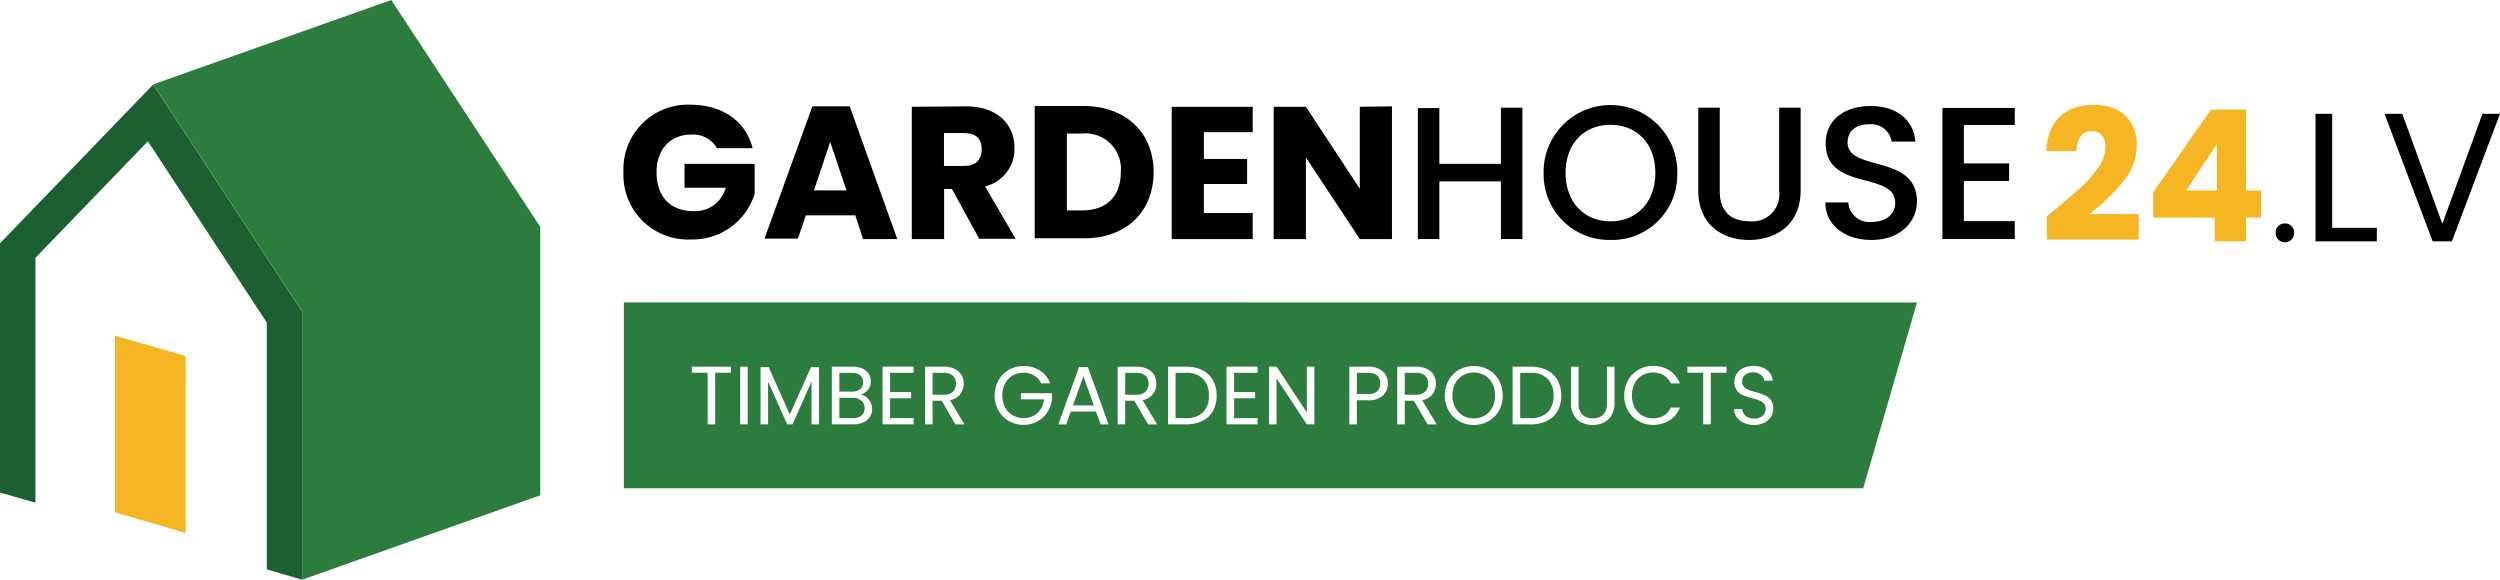 <svg xmlns="http://www.w3.org/2000/svg" id="LV_color" width="573.755" height="133.039" viewBox="0 0 573.755 133.039"><path id="Path_151" data-name="Path 151" d="M69.338,123.753l-8.111-2.359V64.751L33.94,23.14,8.13,49.89v56.2L0,103.753v-57.2L35.148,10.12l34.19,52.1Z" transform="translate(0 9.285)" fill="#1c5f30"></path><path id="Path_152" data-name="Path 152" d="M52.52,133.039V71.467L18.33,19.367,72.98,0l34.19,52.061v61.61Z" transform="translate(16.819)" fill="#2c7d3d"></path><path id="Path_153" data-name="Path 153" d="M29.992,85.462V44.849L13.75,40.17V80.707Z" transform="translate(12.616 36.857)" fill="#f6b624"></path><path id="Path_154" data-name="Path 154" d="M104.272,22.525H96.1A6.347,6.347,0,0,0,90.14,19.4c-4.755,0-7.919,3.375-7.919,8.648,0,5.638,3.2,8.917,8.533,8.917A7.268,7.268,0,0,0,98.1,31.6H88.644V26.111h16.088V33A14.9,14.9,0,0,1,90.1,43.465,14.822,14.822,0,0,1,74.627,28.009a14.8,14.8,0,0,1,15.34-15.475C97.407,12.573,102.681,16.293,104.272,22.525Z" transform="translate(68.459 11.492)"></path><path id="Path_155" data-name="Path 155" d="M112.324,37.735H100.992l-1.822,5.35H91.5L102.487,12.73h8.571L121.97,43.18h-7.843ZM106.572,20.9l-3.72,11.122h7.478Z" transform="translate(83.955 11.68)"></path><path id="Path_156" data-name="Path 156" d="M121.536,12.73c7.44,0,11.16,4.276,11.16,9.588a8.823,8.823,0,0,1-6.75,8.782l7,12.023H124.6l-6.27-11.448h-1.783V43.18H109.13V12.826Zm-.441,6.136h-4.583V26.4H121.1c2.78,0,4.065-1.438,4.065-3.835S123.876,18.866,121.1,18.866Z" transform="translate(100.131 11.68)"></path><path id="Path_157" data-name="Path 157" d="M151.127,27.877c0,8.993-6.232,15.168-15.916,15.168H123.84V12.69h11.371C144.895,12.767,151.127,18.9,151.127,27.877ZM134.732,36.64c5.58,0,8.859-3.183,8.859-8.763A8.13,8.13,0,0,0,134.732,19h-3.509V36.64Z" transform="translate(113.628 11.643)"></path><path id="Path_158" data-name="Path 158" d="M158.821,18.609h-11.2v6.136h9.914V30.5h-9.914v6.654h11.2v5.983H140.24V12.78h18.581Z" transform="translate(128.675 11.726)"></path><path id="Path_159" data-name="Path 159" d="M179.591,12.73V43.18h-7.382L159.841,24.465V43.18h-7.4V12.826h7.4l12.368,18.811V12.826Z" transform="translate(139.868 11.68)"></path><path id="Path_160" data-name="Path 160" d="M188.76,29.8H174.628V43.034H169.7V12.986h4.928v12.79H188.76V12.89h4.928V43.034H188.76Z" transform="translate(155.706 11.827)"></path><path id="Path_161" data-name="Path 161" d="M200.092,43.4a15.05,15.05,0,0,1-15.34-15.34,15.343,15.343,0,1,1,30.681,0,14.976,14.976,0,0,1-15.34,15.34Zm0-4.276c5.964,0,10.3-4.334,10.3-11.122s-4.334-11.026-10.3-11.026-10.3,4.238-10.3,11.026S194.128,39.127,200.092,39.127Z" transform="translate(169.513 11.669)"></path><path id="Path_162" data-name="Path 162" d="M203.26,12.89h4.928V32.065c0,4.679,2.646,6.884,6.788,6.884a6.174,6.174,0,0,0,6.846-6.884V12.89h4.928V31.95c0,7.67-5.542,11.294-11.812,11.294S203.26,39.62,203.26,31.95Z" transform="translate(186.499 11.827)"></path><path id="Path_163" data-name="Path 163" d="M229.093,43.428c-6,0-10.623-3.279-10.623-8.61h5.273a4.812,4.812,0,0,0,5.35,4.468c3.471,0,5.407-1.918,5.407-4.411,0-7.267-15.954-2.569-15.954-13.633,0-5.273,4.2-8.552,10.336-8.552,5.753,0,9.818,3.011,10.259,8.169h-5.465a4.7,4.7,0,0,0-5.043-3.988c-2.857,0-5.062,1.3-5.062,4.2,0,6.788,15.916,2.55,15.916,13.538C239.486,39.114,235.8,43.428,229.093,43.428Z" transform="translate(200.454 11.643)"></path><path id="Path_164" data-name="Path 164" d="M249.088,16.832h-11.68v8.821h10.376v4.027H237.408V38.9h11.68v4.1H232.48V12.92h16.608Z" transform="translate(213.309 11.855)"></path><path id="Path_208" data-name="Path 208" d="M-18819.445-270.948h-284.432v-42.661l296.762.024Zm-29.631-18.2h0a3.346,3.346,0,0,0,.609,1.908,3.933,3.933,0,0,0,1.625,1.294,5.731,5.731,0,0,0,2.344.465,5.046,5.046,0,0,0,2.379-.532,3.838,3.838,0,0,0,1.52-1.39,3.515,3.515,0,0,0,.514-1.822,3.184,3.184,0,0,0-.57-1.985,3.516,3.516,0,0,0-1.373-1.084,15.5,15.5,0,0,0-2.1-.714,17.486,17.486,0,0,1-1.684-.542,2.6,2.6,0,0,1-1.006-.69,1.72,1.72,0,0,1-.408-1.179,1.923,1.923,0,0,1,.682-1.568,2.7,2.7,0,0,1,1.768-.561,2.806,2.806,0,0,1,1.861.58,2.1,2.1,0,0,1,.8,1.338h1.9a3.463,3.463,0,0,0-1.338-2.469,4.847,4.847,0,0,0-3.055-.93,5.516,5.516,0,0,0-2.287.455,3.582,3.582,0,0,0-1.547,1.294,3.406,3.406,0,0,0-.553,1.918,3.169,3.169,0,0,0,.561,1.966,3.438,3.438,0,0,0,1.348,1.074,15.012,15.012,0,0,0,2.1.686,14.9,14.9,0,0,1,1.693.532,2.649,2.649,0,0,1,1.045.719,1.811,1.811,0,0,1,.418,1.237,2.017,2.017,0,0,1-.715,1.587,2.882,2.882,0,0,1-1.947.614,2.785,2.785,0,0,1-1.965-.633,2.428,2.428,0,0,1-.768-1.568h-1.846Zm-37.43-9.709h0v8.357a5.516,5.516,0,0,0,.656,2.786,4.144,4.144,0,0,0,1.783,1.683,5.808,5.808,0,0,0,2.541.551,5.8,5.8,0,0,0,2.537-.551,4.194,4.194,0,0,0,1.793-1.683,5.418,5.418,0,0,0,.666-2.786v-8.357h-1.73v8.376a3.565,3.565,0,0,1-.863,2.623,3.267,3.267,0,0,1-2.383.858,3.281,3.281,0,0,1-2.406-.858,3.565,3.565,0,0,1-.863-2.623v-8.376h-1.73Zm-22.324-.153a6.745,6.745,0,0,0-3.365.863,6.385,6.385,0,0,0-2.4,2.416,6.927,6.927,0,0,0-.881,3.486,6.927,6.927,0,0,0,.881,3.486,6.366,6.366,0,0,0,2.4,2.412,6.747,6.747,0,0,0,3.365.868,6.742,6.742,0,0,0,3.381-.868,6.274,6.274,0,0,0,2.393-2.4,6.981,6.981,0,0,0,.877-3.5,6.981,6.981,0,0,0-.877-3.5,6.333,6.333,0,0,0-2.393-2.407A6.74,6.74,0,0,0-18908.83-299.01Zm41.156-.019a6.625,6.625,0,0,0-3.355.873,6.364,6.364,0,0,0-2.383,2.426,6.956,6.956,0,0,0-.879,3.486,6.911,6.911,0,0,0,.879,3.476,6.3,6.3,0,0,0,2.383,2.4,6.622,6.622,0,0,0,3.355.868,6.879,6.879,0,0,0,3.777-1.036,5.988,5.988,0,0,0,2.359-2.939h-2.076a4.1,4.1,0,0,1-1.582,1.836,4.677,4.677,0,0,1-2.479.638,4.834,4.834,0,0,1-2.492-.647,4.507,4.507,0,0,1-1.727-1.836,5.826,5.826,0,0,1-.629-2.762,5.88,5.88,0,0,1,.629-2.786,4.532,4.532,0,0,1,1.727-1.831,4.834,4.834,0,0,1,2.492-.647,4.6,4.6,0,0,1,2.479.647,4.152,4.152,0,0,1,1.582,1.841h2.076a6.013,6.013,0,0,0-2.359-2.963A6.841,6.841,0,0,0-18867.674-299.029Zm-144.461.019a6.7,6.7,0,0,0-3.361.863,6.384,6.384,0,0,0-2.4,2.416,6.927,6.927,0,0,0-.887,3.486,6.882,6.882,0,0,0,.887,3.476,6.369,6.369,0,0,0,2.4,2.4,6.665,6.665,0,0,0,3.361.868,6.457,6.457,0,0,0,3.174-.791,6.372,6.372,0,0,0,2.3-2.148,6.6,6.6,0,0,0,1.025-2.992v-1.328h-7.123v1.4h5.277a4.8,4.8,0,0,1-1.461,3.136,4.537,4.537,0,0,1-3.193,1.16,4.985,4.985,0,0,1-2.5-.638,4.576,4.576,0,0,1-1.75-1.817,5.7,5.7,0,0,1-.633-2.733,5.784,5.784,0,0,1,.633-2.747,4.515,4.515,0,0,1,1.75-1.822,4.943,4.943,0,0,1,2.5-.638,4.61,4.61,0,0,1,2.436.638,4.108,4.108,0,0,1,1.592,1.793h2.07a5.979,5.979,0,0,0-2.363-2.944A6.789,6.789,0,0,0-19012.135-299.01Zm152.344.153h0v1.4h3.629v11.837h1.73v-11.837h3.605v-1.4h-8.965Zm-40.111,0h0v13.242h4.123a8.363,8.363,0,0,0,3.754-.791,5.56,5.56,0,0,0,2.432-2.277,7.05,7.05,0,0,0,.844-3.524,7.071,7.071,0,0,0-.844-3.534,5.65,5.65,0,0,0-2.432-2.311,8.237,8.237,0,0,0-3.754-.805h-4.123Zm-24.758,7.825h2.09l3.154,5.418h2.076l-3.326-5.547a3.87,3.87,0,0,0,2.363-1.39,3.9,3.9,0,0,0,.791-2.412,3.908,3.908,0,0,0-.514-1.995,3.553,3.553,0,0,0-1.549-1.386,5.656,5.656,0,0,0-2.535-.513h-4.277v13.242h1.727v-5.417Zm-12.725-7.825h0v13.242h1.727v-5.528h2.545a4.806,4.806,0,0,0,3.447-1.093,3.666,3.666,0,0,0,1.131-2.747,3.626,3.626,0,0,0-1.17-2.79,4.842,4.842,0,0,0-3.408-1.084h-4.271Zm-16.7,2.695,0,0,6.949,10.545h1.73v-13.261h-1.73v10.524l-6.951-10.524h-1.732v13.261h1.732v-10.548Zm-11.479-2.714h0v13.261h7.129v-1.424h-5.4V-291.6h4.828v-1.429h-4.828v-4.425h5.4v-1.424h-7.129Zm-13.43.019h0v13.242h4.123a8.328,8.328,0,0,0,3.75-.791,5.607,5.607,0,0,0,2.436-2.277,7.1,7.1,0,0,0,.844-3.524,7.125,7.125,0,0,0-.844-3.534,5.708,5.708,0,0,0-2.436-2.311,8.2,8.2,0,0,0-3.75-.805H-18979Zm-9.824,7.825h2.092l3.154,5.418h2.07l-3.326-5.547a3.87,3.87,0,0,0,2.363-1.39,3.9,3.9,0,0,0,.791-2.412,3.908,3.908,0,0,0-.514-1.995,3.545,3.545,0,0,0-1.549-1.386,5.656,5.656,0,0,0-2.535-.513h-4.277v13.242h1.73v-5.417Zm-12.484,2.474h5.777l1.064,2.944h1.822l-4.766-13.166h-2l-4.785,13.166h1.822l1.064-2.943Zm-31.729-2.474h2.09l3.154,5.418h2.07l-3.326-5.547a3.832,3.832,0,0,0,2.369-1.39,3.929,3.929,0,0,0,.785-2.412,3.821,3.821,0,0,0-.514-1.995,3.556,3.556,0,0,0-1.547-1.386,5.6,5.6,0,0,0-2.537-.513h-4.271v13.242h1.727v-5.417Zm-11.479-7.844h0v13.261h7.129v-1.424h-5.4V-291.6h4.828v-1.429h-4.828v-4.425h5.4v-1.424h-7.129Zm-11.646.019h0v13.242h4.943a5.391,5.391,0,0,0,2.307-.465,3.477,3.477,0,0,0,1.49-1.275,3.284,3.284,0,0,0,.514-1.812,3.307,3.307,0,0,0-.35-1.5,3.529,3.529,0,0,0-.949-1.179,2.816,2.816,0,0,0-1.324-.59,3.54,3.54,0,0,0,1.684-1.112,2.969,2.969,0,0,0,.637-1.947,3.153,3.153,0,0,0-.479-1.712,3.269,3.269,0,0,0-1.42-1.2,5.4,5.4,0,0,0-2.3-.446h-4.752Zm-4.656,3.442h0v9.8h1.73v-13.146h-1.846l-4.861,10.864-4.867-10.864h-1.859v13.146h1.73v-9.824l4.387,9.824h1.217Zm-16.377-3.442h0v13.242h1.73v-13.242h-1.73Zm-11.092,0v1.4h3.627v11.837h1.727v-11.837h3.609v-1.4Zm179.453,11.876a4.906,4.906,0,0,1-2.5-.647,4.6,4.6,0,0,1-1.746-1.846,5.814,5.814,0,0,1-.637-2.771,5.82,5.82,0,0,1,.637-2.786,4.558,4.558,0,0,1,1.742-1.831,4.864,4.864,0,0,1,2.506-.647,4.866,4.866,0,0,1,2.508.647,4.582,4.582,0,0,1,1.736,1.831,5.82,5.82,0,0,1,.637,2.786,5.814,5.814,0,0,1-.637,2.771,4.564,4.564,0,0,1-1.746,1.846A4.9,4.9,0,0,1-18908.83-286.981Zm13.051-.058h-2.393v-10.413h2.393a5.248,5.248,0,0,1,3.908,1.386,5.3,5.3,0,0,1,1.357,3.86,5.2,5.2,0,0,1-1.348,3.807A5.317,5.317,0,0,1-18895.779-287.038Zm-79.094,0h-2.4v-10.413h2.4a5.239,5.239,0,0,1,3.9,1.386,5.3,5.3,0,0,1,1.357,3.86,5.182,5.182,0,0,1-1.348,3.807A5.29,5.29,0,0,1-18974.873-287.038Zm-76.494,0h-3.061v-4.675h3a3.058,3.058,0,0,1,2.033.638,2.144,2.144,0,0,1,.762,1.736,2.116,2.116,0,0,1-.723,1.692A3.058,3.058,0,0,1-19051.367-287.038Zm55.346-2.929h-4.789l2.393-6.688,2.395,6.687Zm73.912-2.45h-2.551v-5.015h2.551a3.037,3.037,0,0,1,2.119.647,2.374,2.374,0,0,1,.689,1.822,2.5,2.5,0,0,1-.7,1.851A2.9,2.9,0,0,1-18922.109-292.418Zm-64.164,0h-2.547v-5.015h2.547a3.037,3.037,0,0,1,2.119.647,2.374,2.374,0,0,1,.689,1.822,2.5,2.5,0,0,1-.7,1.851A2.9,2.9,0,0,1-18986.273-292.418Zm-44.215,0h-2.545v-5.015h2.545a3.037,3.037,0,0,1,2.119.647,2.358,2.358,0,0,1,.7,1.822,2.484,2.484,0,0,1-.705,1.851A2.891,2.891,0,0,1-19030.488-292.418Zm97.375-.153h-2.545v-4.862h2.545c1.867,0,2.814.824,2.814,2.45a2.328,2.328,0,0,1-.686,1.788A3.093,3.093,0,0,1-18933.113-292.571Zm-118.408-.566h-2.906v-4.3h2.867a2.908,2.908,0,0,1,1.924.571,1.975,1.975,0,0,1,.66,1.577,1.965,1.965,0,0,1-.66,1.577A2.845,2.845,0,0,1-19051.521-293.137Z" transform="translate(19247.057 383.007)" fill="#2c7d3d"></path><path id="Path_207" data-name="Path 207" d="M1.638-5.754Q3.066-6.888,2.94-6.8q4.116-3.4,6.489-5.586a26.865,26.865,0,0,0,4.011-4.578,8.273,8.273,0,0,0,1.638-4.662,4.1,4.1,0,0,0-.8-2.688,2.926,2.926,0,0,0-2.394-.966,2.955,2.955,0,0,0-2.5,1.2,5.519,5.519,0,0,0-.9,3.381H1.554A11.9,11.9,0,0,1,3.087-26.67,8.9,8.9,0,0,1,6.909-30.2a12.068,12.068,0,0,1,5.271-1.134q5,0,7.539,2.562a9.073,9.073,0,0,1,2.541,6.678,13.1,13.1,0,0,1-3.066,8.337,45.154,45.154,0,0,1-7.812,7.5h11.34V-.42H1.638Zm24.4.294v-5.8L39.312-30.24h8.022v18.564h3.444V-5.46H47.334V0H40.152V-5.46ZM40.656-22.344,33.6-11.676h7.056Z" transform="translate(468.125 55.392)" fill="#f6b624"></path><path id="Path_209" data-name="Path 209" d="M56.28-39.79a2.043,2.043,0,0,1-1.533-.63,2.15,2.15,0,0,1-.609-1.554,2.079,2.079,0,0,1,.609-1.533,2.079,2.079,0,0,1,1.533-.609,2.028,2.028,0,0,1,1.491.609,2.079,2.079,0,0,1,.609,1.533,2.15,2.15,0,0,1-.609,1.554A1.994,1.994,0,0,1,56.28-39.79Zm10.836-3.318H77.364V-40H63.294V-69.274h3.822ZM105.63-69.274,94.584-40h-4.41L79.128-69.274H83.2l9.2,25.242,9.2-25.242Z" transform="translate(468.125 95.392)"></path></svg>